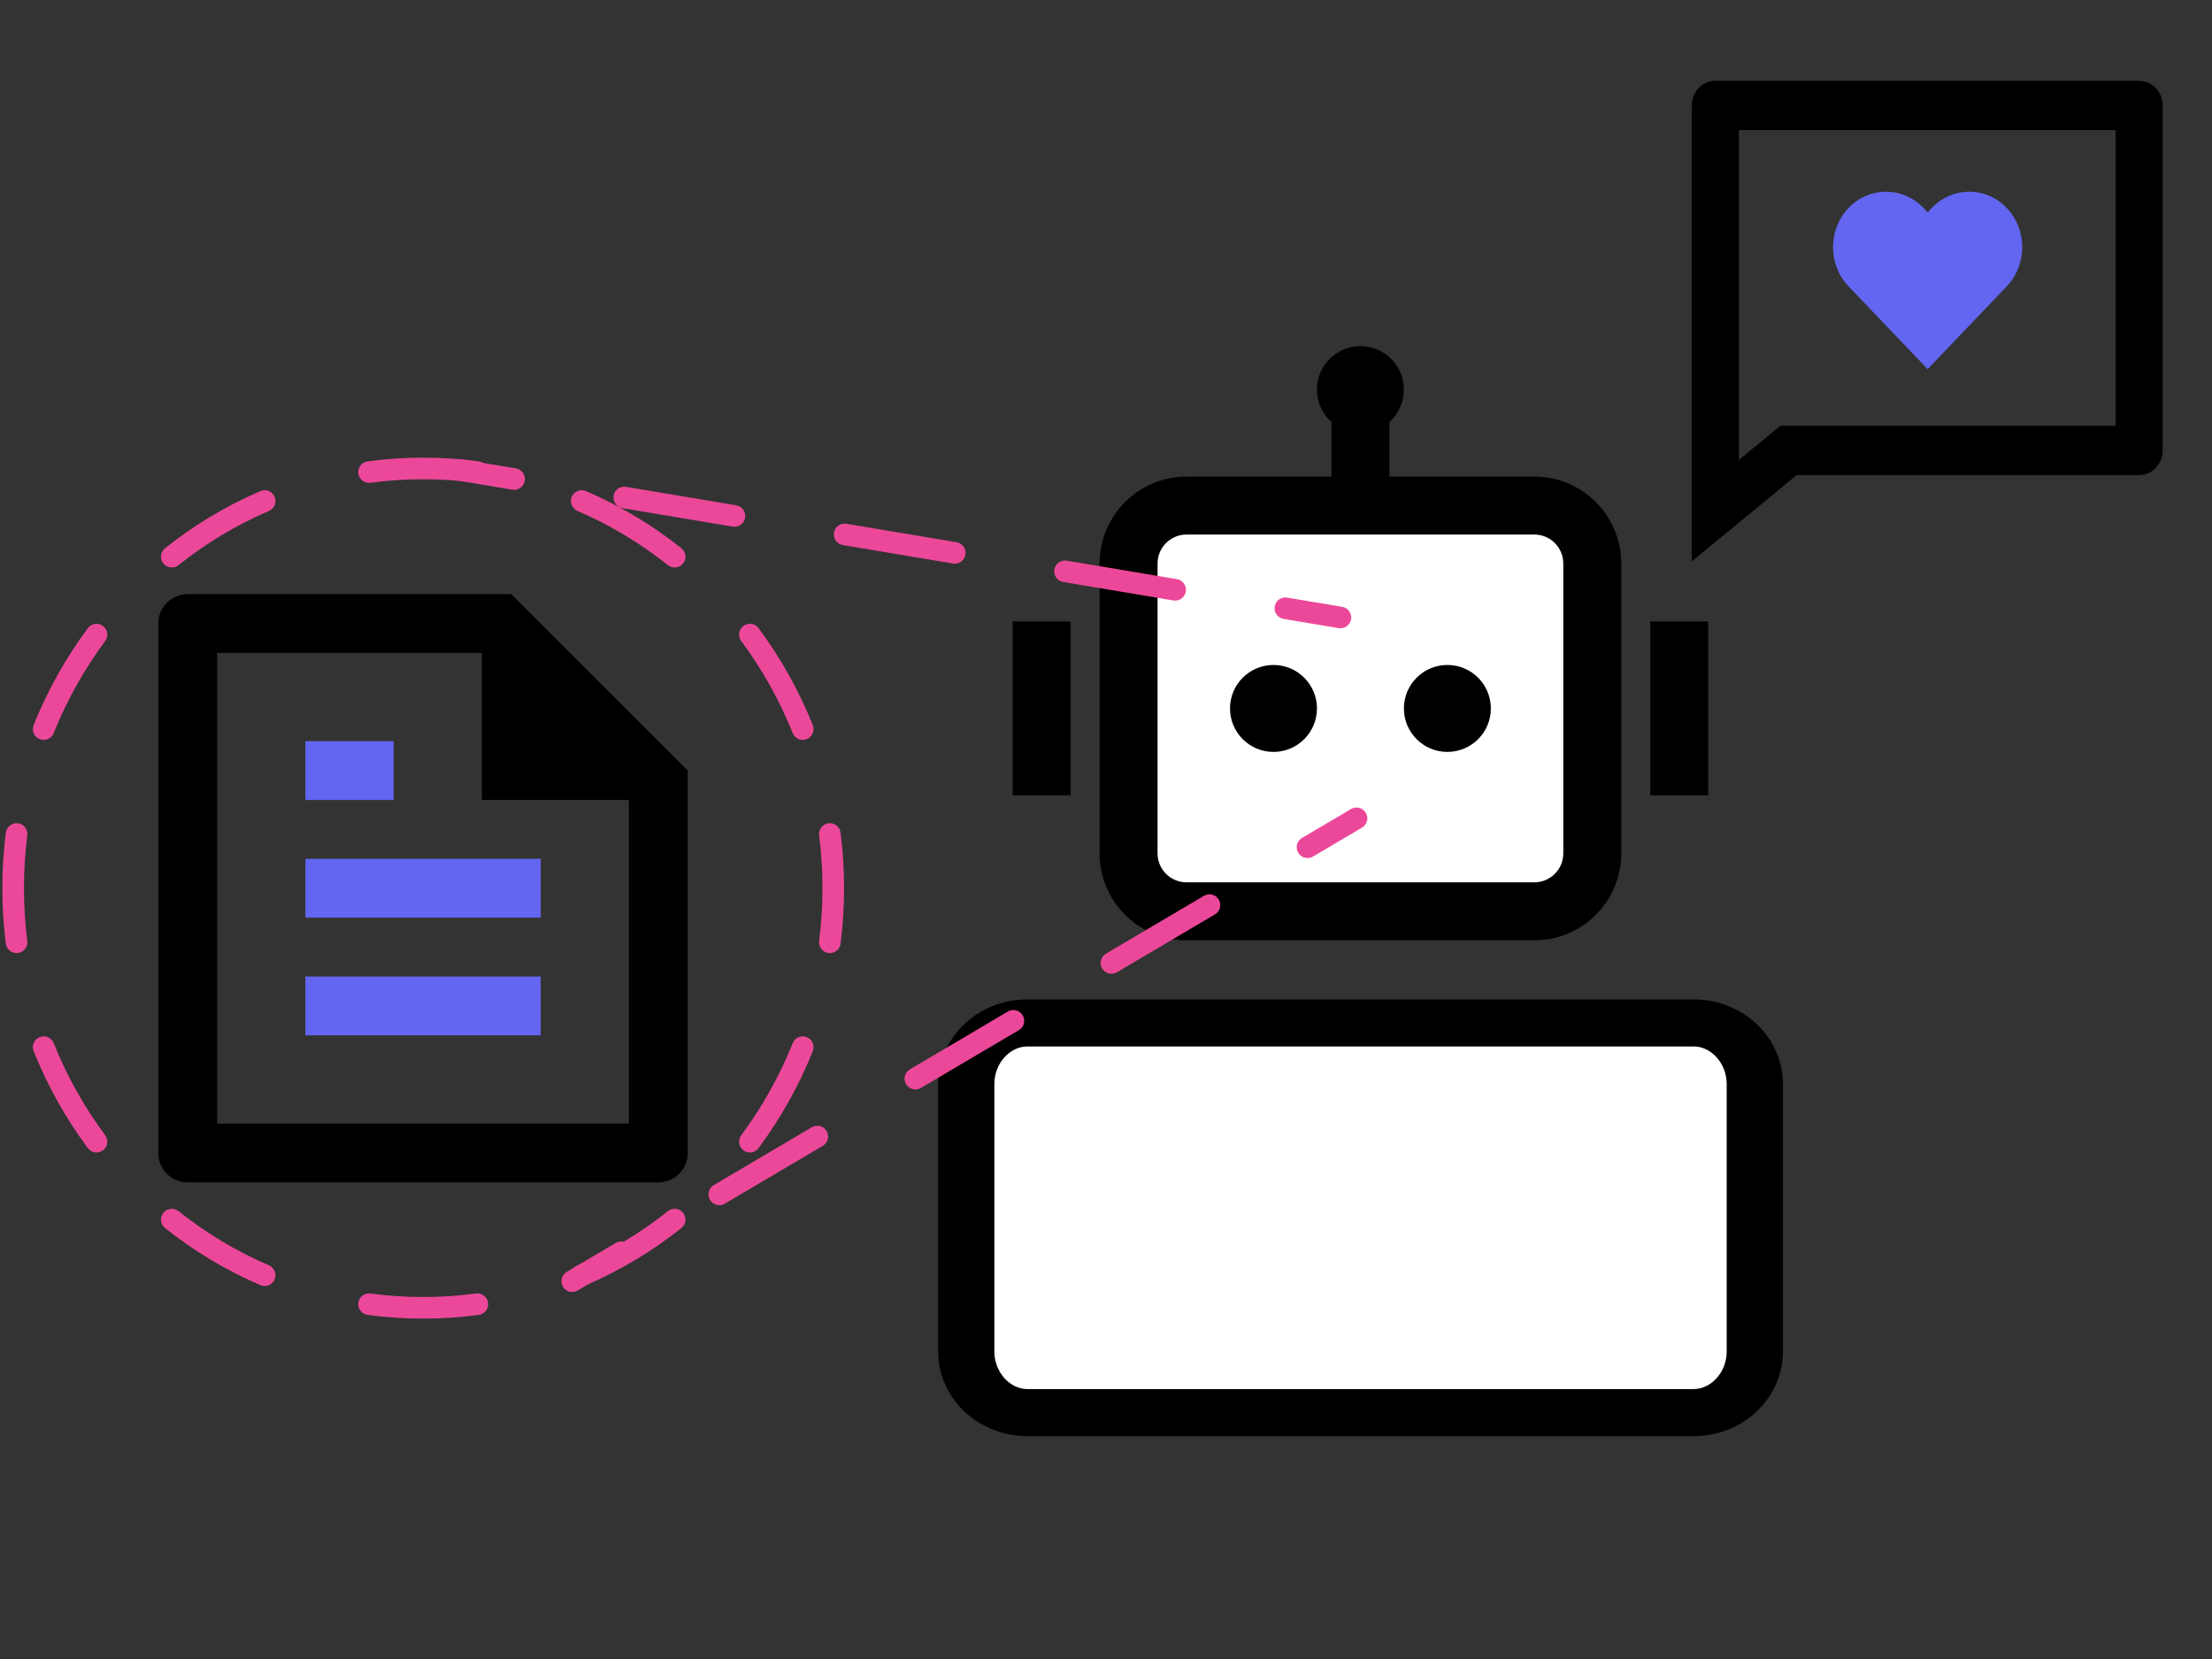 <?xml version="1.0" encoding="UTF-8" standalone="no"?>
<!DOCTYPE svg PUBLIC "-//W3C//DTD SVG 1.1//EN" "http://www.w3.org/Graphics/SVG/1.1/DTD/svg11.dtd">
<svg width="100%" height="100%" viewBox="0 0 1024 768" version="1.1" xmlns="http://www.w3.org/2000/svg" xmlns:xlink="http://www.w3.org/1999/xlink" xml:space="preserve" xmlns:serif="http://www.serif.com/" style="fill-rule:evenodd;clip-rule:evenodd;stroke-linecap:round;stroke-linejoin:round;stroke-miterlimit:1.5;">
    <rect x="0" y="0" width="1024" height="768" fill="#333333" stroke="none"/>
    <g id="robot.svg" transform="matrix(1.61,0,0,1.61,629.781,314.54)">
        <g transform="matrix(1,0,0,1,-100,-100)">
            <path d="M112.5,16.667C112.5,20.369 110.891,23.695 108.333,25.984L108.333,41.667L150,41.667C163.808,41.667 175,52.86 175,66.667L175,150C175,163.808 163.808,175 150,175L50,175C36.193,175 25,163.808 25,150L25,66.667C25,52.86 36.193,41.667 50,41.667L91.667,41.667L91.667,25.984C89.109,23.695 87.5,20.369 87.5,16.667C87.5,9.763 93.097,4.167 100,4.167C106.903,4.167 112.5,9.763 112.5,16.667Z" style="fill-rule:nonzero;"/>
            <path d="M50,58.333C45.398,58.333 41.667,62.064 41.667,66.667L41.667,150C41.667,154.603 45.398,158.333 50,158.333L150,158.333C154.603,158.333 158.333,154.603 158.333,150L158.333,66.667C158.333,62.064 154.603,58.333 150,58.333L50,58.333Z" style="fill:white;fill-rule:nonzero;"/>
            <rect x="0" y="83.333" width="16.667" height="50" style="fill-rule:nonzero;"/>
            <rect x="183.333" y="83.333" width="16.667" height="50" style="fill-rule:nonzero;"/>
            <path d="M75,120.833C81.904,120.833 87.5,115.237 87.5,108.333C87.5,101.43 81.904,95.833 75,95.833C68.096,95.833 62.5,101.43 62.5,108.333C62.5,115.237 68.096,120.833 75,120.833Z" style="fill-rule:nonzero;"/>
            <path d="M125,120.833C131.903,120.833 137.5,115.237 137.5,108.333C137.5,101.43 131.903,95.833 125,95.833C118.097,95.833 112.5,101.43 112.5,108.333C112.5,115.237 118.097,120.833 125,120.833Z" style="fill-rule:nonzero;"/>
        </g>
    </g>
    <g transform="matrix(0.805,0,0,0.674,216.728,-4.533)">
        <path d="M739.907,751.377L739.907,934.885C739.907,958.1 724.13,976.949 704.698,976.949L321.637,976.949C302.205,976.949 286.428,958.1 286.428,934.885L286.428,751.377C286.428,728.162 302.205,709.314 321.637,709.314L704.698,709.314C724.13,709.314 739.907,728.162 739.907,751.377Z" style="fill:white;stroke:black;stroke-width:32.34px;"/>
    </g>
    <g id="text-file.svg" transform="matrix(1.634,0,0,1.634,195.834,411.191)">
        <g transform="matrix(1,0,0,1,-100,-100)">
            <path d="M175,66.667L175,174.943C175,179.584 171.293,183.333 166.722,183.333L33.278,183.333C28.708,183.333 25,179.633 25,175.068L25,24.932C25,20.461 28.739,16.667 33.352,16.667L124.973,16.667L175,66.667ZM158.333,75L116.667,75L116.667,33.333L41.667,33.333L41.667,166.667L158.333,166.667L158.333,75Z"/>
            <rect x="66.667" y="58.333" width="25" height="16.667" style="fill:rgb(99,102,241);fill-rule:nonzero;"/>
            <rect x="66.667" y="91.667" width="66.667" height="16.667" style="fill:rgb(99,102,241);fill-rule:nonzero;"/>
            <rect x="66.667" y="125" width="66.667" height="16.667" style="fill:rgb(99,102,241);fill-rule:nonzero;"/>
        </g>
    </g>
    <!-- Heart message bubble - fades in while circle fades out -->
    <g id="heart.svg" transform="matrix(1.308,0,0,1.369,892.17,140.084)">
        <g transform="matrix(1,0,0,1,-100,-100)">
            <path d="M53.788,158.333L16.667,187.5L16.667,33.333C16.667,28.731 20.398,25 25,25L175,25C179.603,25 183.333,28.731 183.333,33.333L183.333,150C183.333,154.603 179.603,158.333 175,158.333L53.788,158.333ZM33.333,153.209L48.024,141.667L166.667,141.667L166.667,41.667L33.333,41.667L33.333,153.209Z">
                <animate attributeName="opacity" values="0;0;0;1;1;1;0;0" keyTimes="0;0.48;0.53;0.58;0.8;0.85;0.9;1" dur="8s" repeatCount="indefinite"/>
            </path>
            <path d="M100.148,122.498L72.158,94.508C64.836,87.186 64.836,75.314 72.158,67.992C79.481,60.669 91.353,60.669 98.675,67.992L100.148,69.465L101.621,67.992C108.943,60.669 120.815,60.669 128.138,67.992C135.46,75.314 135.46,87.186 128.138,94.508L100.148,122.498Z" style="fill:rgb(99,102,241);fill-rule:nonzero;">
                <animate attributeName="opacity" values="0;0;0;0;1;1;1;0;0" keyTimes="0;0.48;0.53;0.58;0.63;0.8;0.85;0.9;1" dur="8s" repeatCount="indefinite"/>
            </path>
        </g>
    </g>
    <!-- Scanning circle with rotation animation -->
    <g id="scanning-circle" transform="matrix(0.935,0,0,0.957,-18.488,-7.599)">
        <g>
            <animateTransform attributeName="transform" type="rotate" from="0 229.31 437.557" to="360 229.31 437.557" begin="1.2s" dur="2.5s" repeatCount="indefinite"/>
            <path d="M203.212,241.475C200.286,241.862 197.589,239.856 197.193,236.999C196.797,234.142 198.851,231.508 201.777,231.121C210.787,229.93 219.977,229.315 229.31,229.315C238.643,229.315 247.834,229.93 256.843,231.121C259.769,231.508 261.823,234.142 261.427,236.999C261.031,239.856 258.334,241.862 255.408,241.475C246.868,240.346 238.157,239.763 229.31,239.763C220.464,239.763 211.752,240.346 203.212,241.475ZM305.688,255.092C302.976,253.953 301.721,250.877 302.888,248.229C304.055,245.58 307.204,244.355 309.917,245.494C326.918,252.637 342.776,261.969 357.136,273.139C359.445,274.935 359.827,278.225 357.987,280.48C356.147,282.735 352.779,283.108 350.469,281.311C336.851,270.718 321.812,261.866 305.688,255.092ZM386.764,318.022C385.005,315.707 385.502,312.432 387.873,310.714C390.244,308.996 393.598,309.481 395.357,311.797C406.222,326.099 415.282,341.846 422.194,358.697C423.292,361.374 421.958,364.417 419.217,365.489C416.476,366.561 413.36,365.259 412.262,362.582C405.694,346.572 397.087,331.61 386.764,318.022ZM425.343,412.014C424.973,409.153 427.052,406.538 429.981,406.177C432.911,405.817 435.589,407.847 435.958,410.707C437.093,419.498 437.678,428.46 437.678,437.557C437.678,446.655 437.093,455.616 435.958,464.407C435.589,467.267 432.911,469.297 429.981,468.937C427.052,468.576 424.973,465.961 425.343,463.1C426.422,454.738 426.978,446.212 426.978,437.557C426.978,428.902 426.422,420.377 425.343,412.014ZM412.262,512.532C413.36,509.855 416.476,508.553 419.217,509.625C421.958,510.697 423.292,513.74 422.194,516.417C415.282,533.268 406.222,549.015 395.357,563.317C393.598,565.633 390.245,566.118 387.873,564.4C385.502,562.682 385.005,559.408 386.764,557.092C397.087,543.504 405.695,528.543 412.262,512.532ZM350.469,593.804C352.779,592.007 356.147,592.38 357.987,594.635C359.826,596.89 359.445,600.179 357.136,601.976C342.776,613.146 326.918,622.478 309.917,629.62C307.204,630.759 304.055,629.534 302.888,626.886C301.722,624.237 302.976,621.162 305.689,620.022C321.812,613.249 336.851,604.397 350.469,593.804ZM255.408,633.64C258.334,633.253 261.031,635.259 261.427,638.116C261.823,640.973 259.769,643.607 256.843,643.993C247.834,645.185 238.643,645.799 229.31,645.799C219.977,645.799 210.786,645.184 201.776,643.993C198.85,643.607 196.797,640.973 197.193,638.116C197.589,635.259 200.286,633.253 203.212,633.64C211.752,634.769 220.464,635.351 229.31,635.351C238.157,635.351 246.868,634.769 255.408,633.64ZM152.932,620.022C155.644,621.162 156.899,624.237 155.732,626.886C154.565,629.534 151.416,630.76 148.704,629.62C131.702,622.478 115.844,613.146 101.485,601.976C99.175,600.179 98.794,596.89 100.633,594.635C102.473,592.38 105.841,592.007 108.151,593.803C121.769,604.397 136.808,613.249 152.932,620.022ZM71.856,557.092C73.615,559.408 73.118,562.683 70.747,564.401C68.376,566.118 65.022,565.633 63.263,563.318C52.398,549.016 43.339,533.269 36.426,516.417C35.328,513.741 36.662,510.698 39.403,509.625C42.144,508.553 45.261,509.856 46.358,512.532C52.926,528.543 61.533,543.504 71.856,557.092ZM33.278,463.101C33.647,465.962 31.568,468.577 28.639,468.937C25.71,469.298 23.032,467.268 22.662,464.407C21.528,455.617 20.942,446.655 20.942,437.557C20.942,428.46 21.528,419.498 22.662,410.708C23.031,407.847 25.709,405.817 28.639,406.178C31.568,406.539 33.647,409.154 33.278,412.014C32.198,420.377 31.642,428.903 31.642,437.557C31.642,446.212 32.198,454.738 33.278,463.101ZM46.358,362.583C45.26,365.259 42.144,366.562 39.403,365.49C36.662,364.418 35.328,361.374 36.426,358.698C43.338,341.846 52.398,326.099 63.263,311.797C65.022,309.482 68.376,308.996 70.747,310.714C73.118,312.432 73.615,315.707 71.856,318.022C61.533,331.611 52.926,346.572 46.358,362.583ZM108.151,281.311C105.841,283.107 102.473,282.735 100.633,280.48C98.794,278.225 99.175,274.935 101.485,273.139C115.844,261.969 131.702,252.637 148.704,245.495C151.416,244.355 154.565,245.58 155.732,248.229C156.899,250.877 155.644,253.953 152.932,255.092C136.808,261.866 121.769,270.718 108.151,281.311Z" style="fill:rgb(236,72,153);">
                <animate attributeName="opacity" values="0;0;1;1;1;1;1;0;0;0;0" keyTimes="0;0.1;0.15;0.25;0.35;0.45;0.5;0.55;0.6;0.9;1" dur="8s" repeatCount="indefinite"/>
            </path>
        </g>
    </g>
    <!-- Top scan line - extends from robot to circle -->
    <path id="top-scan-line" d="M621.352,280.922C624.074,281.378 625.913,283.958 625.457,286.68C625.001,289.402 622.422,291.241 619.7,290.785L594.197,286.512C591.475,286.056 589.636,283.476 590.092,280.755C590.548,278.033 593.128,276.194 595.849,276.65L621.352,280.922ZM544.844,268.104C547.566,268.56 549.405,271.14 548.949,273.862C548.493,276.583 545.913,278.423 543.192,277.967L492.187,269.421C489.465,268.965 487.625,266.386 488.081,263.664C488.537,260.942 491.117,259.103 493.839,259.559L544.844,268.104ZM442.833,251.013C445.555,251.469 447.394,254.049 446.938,256.771C446.482,259.493 443.903,261.332 441.181,260.876L390.175,252.33C387.454,251.874 385.614,249.295 386.07,246.573C386.526,243.851 389.106,242.012 391.828,242.468L442.833,251.013ZM340.822,233.922C343.544,234.378 345.383,236.958 344.927,239.68C344.471,242.402 341.891,244.241 339.17,243.785L288.164,235.24C285.443,234.784 283.603,232.204 284.059,229.482C284.515,226.76 287.095,224.921 289.817,225.377L340.822,233.922ZM238.811,216.832C241.533,217.288 243.372,219.867 242.916,222.589C242.46,225.311 239.881,227.15 237.159,226.694L211.656,222.421C208.934,221.965 207.095,219.386 207.551,216.664C208.007,213.942 210.587,212.103 213.308,212.559L238.811,216.832Z" style="fill:rgb(236,72,153);stroke:rgb(236,72,153);stroke-width:2;stroke-dasharray:1000;stroke-dashoffset:1000;">
        <animate attributeName="stroke-dashoffset" from="1000" to="0" begin="0s" dur="0.8s" fill="freeze" repeatCount="indefinite"/>
        <animate attributeName="opacity" values="0;0;1;1;1;0;0;0" keyTimes="0;0.1;0.15;0.45;0.5;0.55;0.9;1" dur="8s" repeatCount="indefinite"/>
    </path>

    <!-- Bottom scan line - extends from robot to circle -->
    <path id="bottom-scan-line" d="M625.435,374.513C627.812,373.111 630.88,373.901 632.282,376.278C633.685,378.655 632.894,381.723 630.518,383.125L607.825,396.518C605.448,397.92 602.38,397.13 600.977,394.753C599.575,392.377 600.366,389.308 602.742,387.906L625.435,374.513ZM557.357,414.691C559.734,413.288 562.802,414.079 564.204,416.455C565.607,418.832 564.816,421.9 562.439,423.303L517.054,450.087C514.678,451.49 511.61,450.699 510.207,448.323C508.804,445.946 509.595,442.878 511.972,441.475L557.357,414.691ZM466.586,468.26C468.963,466.858 472.031,467.648 473.434,470.025C474.836,472.401 474.045,475.47 471.669,476.872L426.283,503.657C423.907,505.06 420.838,504.269 419.436,501.892C418.033,499.516 418.824,496.448 421.201,495.045L466.586,468.26ZM375.815,521.83C378.192,520.427 381.26,521.218 382.663,523.595C384.065,525.971 383.274,529.039 380.898,530.442L335.512,557.227C333.136,558.629 330.068,557.839 328.665,555.462C327.262,553.086 328.053,550.017 330.43,548.615L375.815,521.83ZM285.045,575.4C287.421,573.997 290.489,574.788 291.892,577.164C293.294,579.541 292.504,582.609 290.127,584.012L267.434,597.404C265.058,598.807 261.989,598.016 260.587,595.639C259.184,593.263 259.975,590.195 262.352,588.792L285.045,575.4Z" style="fill:rgb(236,72,153);stroke:rgb(236,72,153);stroke-width:2;stroke-dasharray:800;stroke-dashoffset:800;">
        <animate attributeName="stroke-dashoffset" from="800" to="0" begin="0s" dur="0.8s" fill="freeze" repeatCount="indefinite"/>
        <animate attributeName="opacity" values="0;0;1;1;1;0;0;0" keyTimes="0;0.1;0.15;0.45;0.5;0.55;0.9;1" dur="8s" repeatCount="indefinite"/>
    </path>
</svg>
